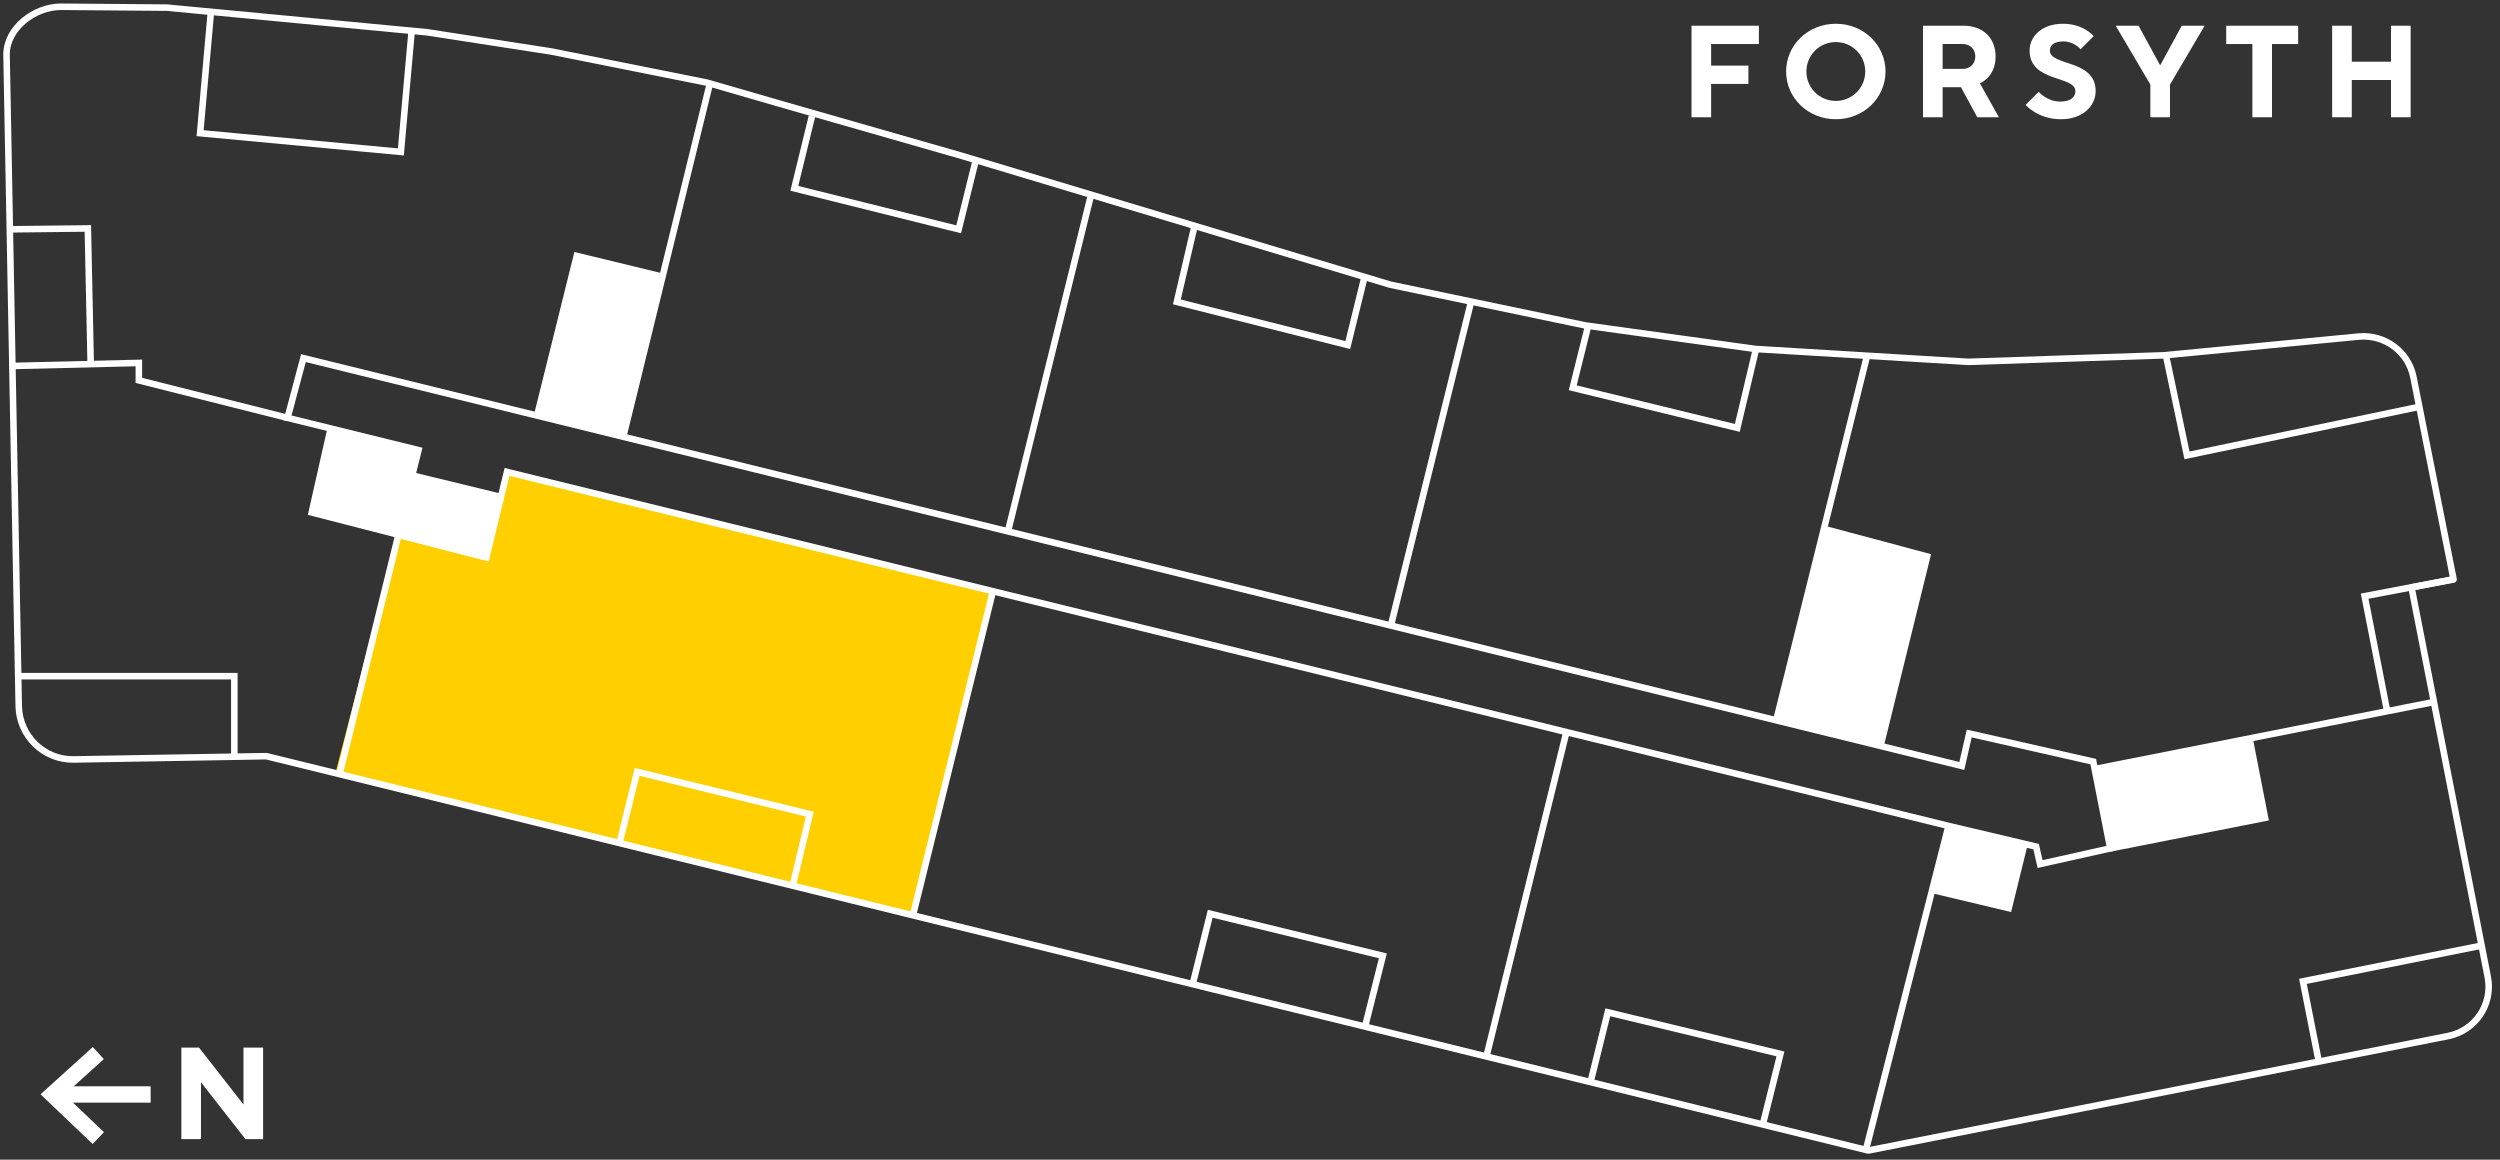 <?xml version="1.0" encoding="UTF-8"?>
<svg xmlns="http://www.w3.org/2000/svg" id="Layer_1" viewBox="0 0 114.69 53.2">
  <rect x="0" y="0" width="114.69" height="53.2" fill="#333333" stroke="none"/>
  <defs>
    <style>.cls-1{fill:#fff;}.cls-2{fill:#ffcf00;}.cls-3{stroke-linecap:round;stroke-linejoin:round;}.cls-3,.cls-4{stroke-width:.3px;}.cls-3,.cls-4,.cls-5{fill:none;stroke:#fff;}.cls-4{stroke-miterlimit:10;}.cls-6{isolation:isolate;}.cls-5{stroke-width:.75px;}</style>
  </defs>
  <polygon class="cls-2" points="18.22 24.52 15.4 35.42 41.84 41.95 45.52 27.14 23.2 21.6 22.34 25.48 18.22 24.52"></polygon>
  <polygon class="cls-1" points="15.17 19.66 14.3 23.51 22.31 25.57 22.98 22.81 18.91 21.81 19.2 20.65 15.17 19.66"></polygon>
  <polygon class="cls-1" points="26.46 11.74 30.37 12.69 28.59 20.04 24.65 19.03 26.46 11.74"></polygon>
  <polygon class="cls-1" points="83.69 24.27 88.41 25.53 86.27 34.22 81.49 33.03 83.69 24.27"></polygon>
  <polygon class="cls-1" points="96.1 35.28 96.81 38.92 103.91 37.52 103.2 33.88 96.1 35.28"></polygon>
  <polygon class="cls-1" points="92.87 38.74 92.15 41.66 88.66 40.83 89.39 37.89 92.87 38.74"></polygon>
  <polyline class="cls-4" points="85.6 52.75 89.39 37.89 23.26 21.65 22.98 22.8 18.91 21.81 19.2 20.65 13.19 19.17 13.92 16.43 90 35.14 90.34 33.65 96.03 34.94 96.81 38.92 93.59 39.64 93.41 38.84 89.39 37.89"></polyline>
  <line class="cls-4" x1="68.19" y1="48.47" x2="71.86" y2="33.59"></line>
  <polyline class="cls-4" points="72.97 49.63 73.76 46.44 81.68 48.35 80.89 51.51"></polyline>
  <line class="cls-4" x1="45.55" y1="27.13" x2="41.88" y2="42"></line>
  <polyline class="cls-4" points="54.71 45.17 55.52 41.92 63.44 43.85 62.63 47.06"></polyline>
  <polyline class="cls-4" points="22.98 22.81 22.31 25.57 18.28 24.53 15.59 35.47"></polyline>
  <line class="cls-4" x1="18.26" y1="24.58" x2="18.91" y2="21.81"></line>
  <polyline class="cls-4" points="15.17 19.66 14.3 23.51 22.31 25.57"></polyline>
  <polyline class="cls-4" points=".52 16.79 6.37 16.65 6.37 17.45 13.19 19.17"></polyline>
  <polyline class="cls-4" points="10.75 34.64 10.75 31.02 .88 31.02"></polyline>
  <polyline class="cls-4" points="4.16 16.65 4.03 10.48 .45 10.52"></polyline>
  <polyline class="cls-4" points="32.56 3.86 28.59 20.04 30.37 12.69 26.46 11.74 24.65 19.03"></polyline>
  <polyline class="cls-4" points="9.67 .61 9.18 6.11 18.39 6.97 18.89 1.37"></polyline>
  <line class="cls-4" x1="50.05" y1="8.95" x2="46.24" y2="24.38"></line>
  <polyline class="cls-4" points="37.25 5.33 36.44 8.64 43.98 10.52 44.77 7.33"></polyline>
  <line class="cls-4" x1="63.81" y1="28.69" x2="67.49" y2="13.83"></line>
  <polyline class="cls-4" points="54.79 10.41 53.99 13.85 61.83 15.83 62.59 12.74"></polyline>
  <line class="cls-4" x1="85.66" y1="16.29" x2="81.49" y2="33.03"></line>
  <polyline class="cls-4" points="80.56 16.01 79.7 19.63 72.15 17.79 72.86 14.94"></polyline>
  <polyline class="cls-4" points="83.69 24.27 88.41 25.53 86.27 34.22"></polyline>
  <polyline class="cls-4" points="99.36 16.28 100.33 20.89 111.04 18.65"></polyline>
  <polyline class="cls-4" points="112.58 26.57 108.48 27.35 109.52 32.66"></polyline>
  <line class="cls-4" x1="96.1" y1="35.28" x2="111.73" y2="32.19"></line>
  <polyline class="cls-4" points="96.81 38.92 103.91 37.52 103.2 33.88"></polyline>
  <polyline class="cls-4" points="113.84 43.38 105.65 45.02 106.36 48.62"></polyline>
  <polyline class="cls-4" points="92.87 38.74 92.15 41.66 88.66 40.83"></polyline>
  <polyline class="cls-4" points="28.42 38.67 29.23 35.41 37.15 37.35 36.38 40.58"></polyline>
  <path class="cls-3" d="m.3,2.49l.56,29.91c.03,1.37,1.16,2.47,2.53,2.44l8.83-.15,73.49,18.09,26.6-5.25c1.25-.25,2.06-1.46,1.82-2.7l-3.5-17.88,1.93-.37-1.84-9.27c-.23-1.18-1.32-1.98-2.51-1.87l-8.93.86-8.99.3-9.75-.59-7.81-1.08-8.95-1.87-19.69-5.92-8.1-2.32-3.56-1.03-7.15-1.43-5.69-.88L7.66.35l-4.86-.04c-1.21,0-2.49.97-2.5,2.18Z"></path>
  <line class="cls-5" x1="6.91" y1="50.21" x2="2.41" y2="50.21"></line>
  <polyline class="cls-5" points="4.51 52.21 2.41 50.21 4.51 48.31"></polyline>
  <g class="cls-6">
    <path class="cls-1" d="m77.6,1.18h3.09v.84h-2.19v.99h1.71v.84h-1.71v1.53h-.9V1.18Z"></path>
    <path class="cls-1" d="m84.22,1.09c1.29,0,2.28.99,2.28,2.19s-.99,2.19-2.28,2.19-2.28-.99-2.28-2.19.99-2.19,2.28-2.19Zm0,3.54c.75,0,1.35-.6,1.35-1.35s-.6-1.35-1.35-1.35-1.35.6-1.35,1.35.6,1.35,1.35,1.35Z"></path>
    <path class="cls-1" d="m88.22,1.18h1.86c.9,0,1.47.57,1.47,1.41,0,.96-.72,1.23-.72,1.23l.87,1.56h-.99l-.75-1.38h-.84v1.38h-.9V1.18Zm1.83,1.98c.33,0,.57-.24.57-.57s-.24-.57-.57-.57h-.93v1.14h.93Z"></path>
    <path class="cls-1" d="m93.53,4.21s.36.45.99.45c.48,0,.69-.21.69-.48,0-.72-2.1-.39-2.1-1.86,0-.66.57-1.23,1.53-1.23s1.41.57,1.41.57l-.6.6s-.3-.36-.78-.36c-.45,0-.63.18-.63.42,0,.72,2.1.39,2.1,1.86,0,.69-.6,1.29-1.59,1.29-1.08,0-1.62-.66-1.62-.66l.6-.6Z"></path>
    <path class="cls-1" d="m98.65,3.88l-1.59-2.7h1.05l.98,1.8h.02l.98-1.8h1.05l-1.59,2.7v1.5h-.9v-1.5Z"></path>
    <path class="cls-1" d="m103.33,2.02h-1.2v-.84h3.3v.84h-1.2v3.36h-.9v-3.36Z"></path>
    <path class="cls-1" d="m106.99,1.18h.9v1.65h1.8v-1.65h.9v4.2h-.9v-1.71h-1.8v1.71h-.9V1.18Z"></path>
  </g>
  <g class="cls-6">
    <path class="cls-1" d="m8.32,48.06h.81l2.04,2.61v-2.61h.9v4.2h-.81l-2.04-2.61v2.61h-.9v-4.2Z"></path>
  </g>
</svg>

